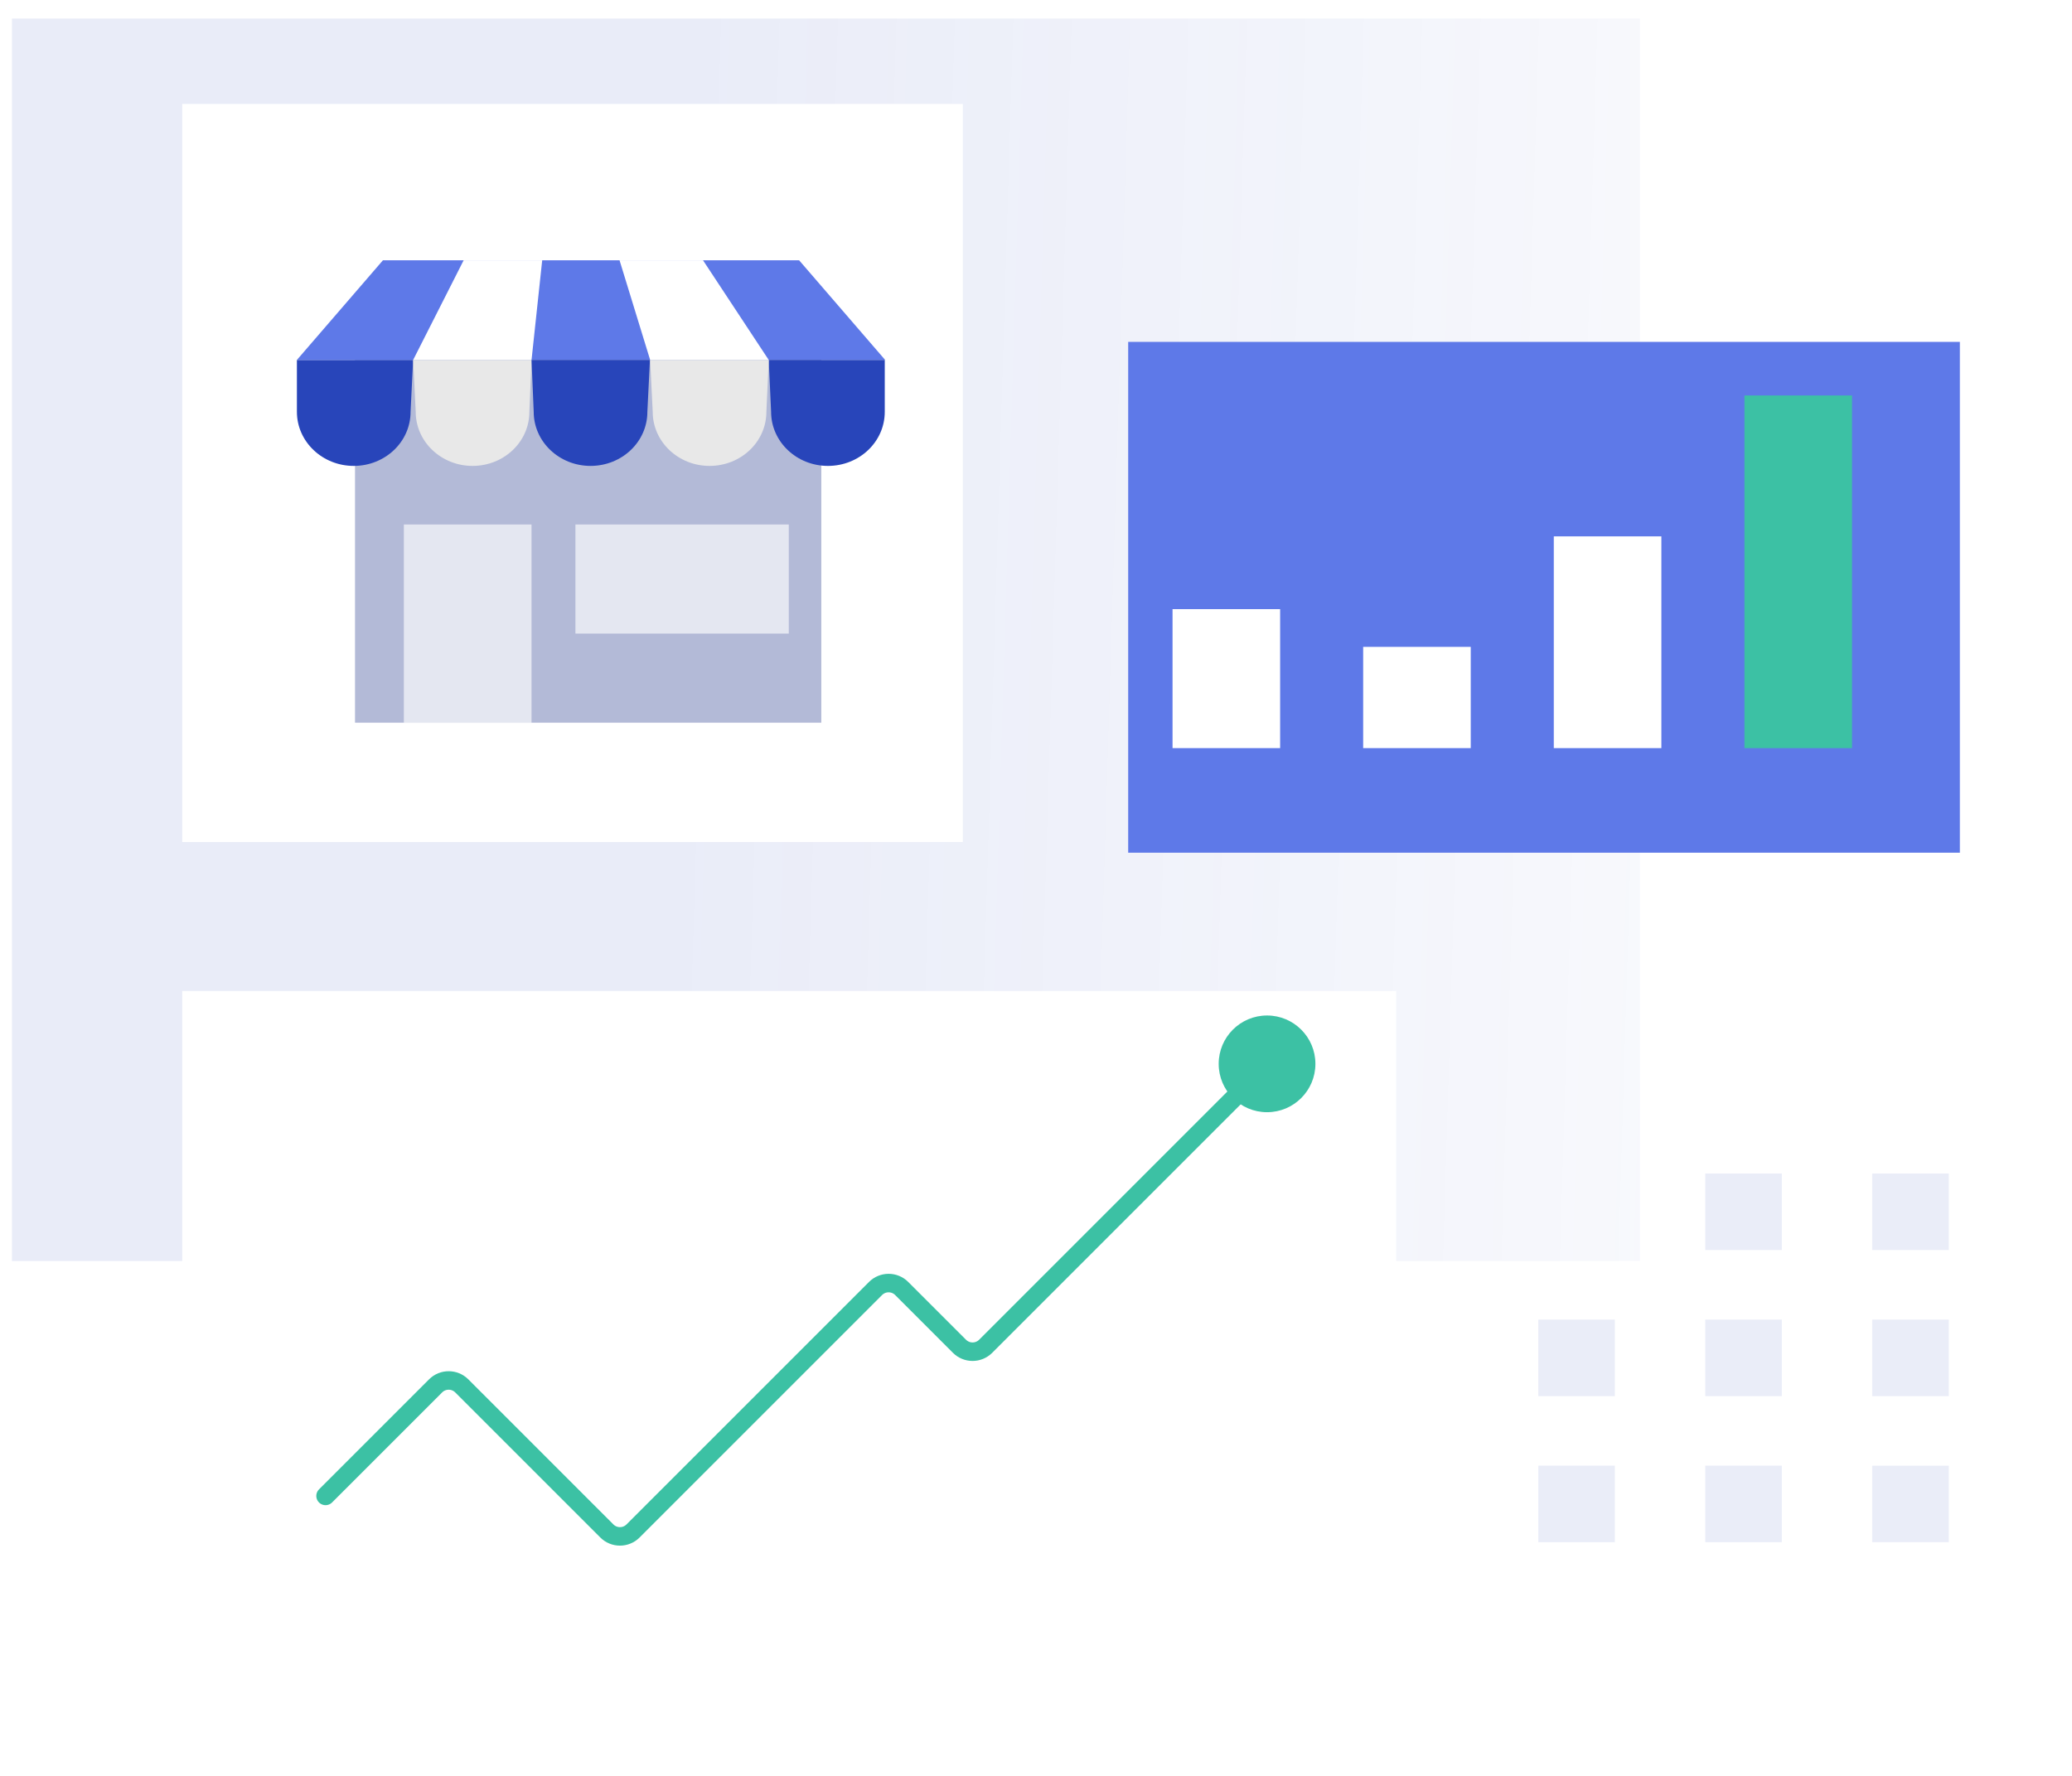 <svg width="112" height="96" viewBox="0 0 112 96" fill="none" xmlns="http://www.w3.org/2000/svg">
<g opacity="0.1">
<rect width="4.137" height="4.137" transform="matrix(1 0 0 -1 83.152 83.367)" fill="#2845BA"/>
<rect width="4.137" height="4.137" transform="matrix(1 0 0 -1 92.177 83.367)" fill="#2845BA"/>
<rect width="4.137" height="4.137" transform="matrix(1 0 0 -1 101.202 83.368)" fill="#2845BA"/>
<rect width="4.137" height="4.137" transform="matrix(1 0 0 -1 83.151 75.471)" fill="#2845BA"/>
<rect width="4.137" height="4.137" transform="matrix(1 0 0 -1 92.177 75.471)" fill="#2845BA"/>
<rect width="4.137" height="4.137" transform="matrix(1 0 0 -1 101.202 75.471)" fill="#2845BA"/>
<rect width="4.137" height="4.137" transform="matrix(1 0 0 -1 92.177 67.573)" fill="#2845BA"/>
<rect width="4.137" height="4.137" transform="matrix(1 0 0 -1 101.202 67.573)" fill="#2845BA"/>
</g>
<rect opacity="0.1" x="88.65" y="68.168" width="88.004" height="67.167" transform="rotate(-180 88.65 68.168)" fill="url(#paint0_linear_213_33)"/>
<g filter="url(#filter0_d_213_33)">
<rect x="10.85" y="6.62" width="42.194" height="39.898" fill="white"/>
</g>
<rect x="19.19" y="18.1" width="25.205" height="20.968" fill="#B3BAD7"/>
<path d="M16.049 19.458V22.263C16.049 23.874 17.425 25.186 19.121 25.186C20.817 25.186 22.193 23.884 22.193 22.263L22.331 19.458H16.049Z" fill="#2845BA"/>
<path d="M16.048 19.458L20.699 14.071H43.196L47.847 19.458" fill="#5E79E8"/>
<path d="M22.332 19.458L25.062 14.071H29.308L28.732 19.458" fill="white"/>
<path d="M41.553 19.458L38.001 14.071H33.489L35.143 19.458" fill="white"/>
<path d="M41.553 19.458L41.681 22.263C41.681 23.874 43.057 25.186 44.753 25.186C46.449 25.186 47.825 23.884 47.825 22.263V19.458H41.553Z" fill="#2845BA"/>
<path d="M22.332 19.458L22.471 22.263C22.471 23.874 23.846 25.186 25.543 25.186C27.239 25.186 28.615 23.884 28.615 22.263L28.732 19.458H22.332Z" fill="#E8E8E8"/>
<path d="M28.732 19.458L28.849 22.263C28.849 23.874 30.225 25.186 31.921 25.186C33.617 25.186 34.993 23.884 34.993 22.263L35.132 19.458H28.732Z" fill="#2845BA"/>
<path d="M35.143 19.458L35.282 22.263C35.282 23.874 36.658 25.186 38.354 25.186C40.05 25.186 41.426 23.884 41.426 22.263L41.554 19.458H35.143Z" fill="#E8E8E8"/>
<rect opacity="0.65" x="31.104" y="28.352" width="11.533" height="5.898" fill="white"/>
<rect opacity="0.65" x="21.83" y="28.352" width="6.901" height="10.715" fill="white"/>
<g filter="url(#filter1_d_213_33)">
<rect x="10.85" y="51.855" width="65.618" height="37.267" fill="white"/>
</g>
<g filter="url(#filter2_d_213_33)">
<rect x="59.266" y="16.764" width="44.956" height="27.614" fill="#5E79E8"/>
</g>
<rect x="63.381" y="32.928" width="5.815" height="7.513" fill="white"/>
<rect x="73.685" y="34.967" width="5.815" height="5.474" fill="white"/>
<rect x="83.989" y="28.995" width="5.815" height="11.446" fill="white"/>
<rect x="94.294" y="21.378" width="5.815" height="19.064" fill="#3CC1A4"/>
<path d="M17.597 80.866L23.546 74.917C23.936 74.527 24.57 74.527 24.96 74.917L32.804 82.761C33.194 83.151 33.828 83.151 34.218 82.761L47.326 69.653C47.717 69.262 48.35 69.262 48.74 69.653L51.864 72.777C52.255 73.167 52.888 73.167 53.279 72.777L68.546 57.509" stroke="#3CC1A4" stroke-linecap="round"/>
<circle cx="68.489" cy="57.509" r="2.614" fill="#3CC1A4"/>
<defs>
<filter id="filter0_d_213_33" x="4.698" y="0.469" width="52.498" height="50.201" filterUnits="userSpaceOnUse" color-interpolation-filters="sRGB">
<feFlood flood-opacity="0" result="BackgroundImageFix"/>
<feColorMatrix in="SourceAlpha" type="matrix" values="0 0 0 0 0 0 0 0 0 0 0 0 0 0 0 0 0 0 127 0" result="hardAlpha"/>
<feOffset dx="-1" dy="-1"/>
<feGaussianBlur stdDeviation="2.576"/>
<feComposite in2="hardAlpha" operator="out"/>
<feColorMatrix type="matrix" values="0 0 0 0 0 0 0 0 0 0 0 0 0 0 0 0 0 0 0.08 0"/>
<feBlend mode="normal" in2="BackgroundImageFix" result="effect1_dropShadow_213_33"/>
<feBlend mode="normal" in="SourceGraphic" in2="effect1_dropShadow_213_33" result="shape"/>
</filter>
<filter id="filter1_d_213_33" x="4.698" y="48.42" width="75.921" height="47.571" filterUnits="userSpaceOnUse" color-interpolation-filters="sRGB">
<feFlood flood-opacity="0" result="BackgroundImageFix"/>
<feColorMatrix in="SourceAlpha" type="matrix" values="0 0 0 0 0 0 0 0 0 0 0 0 0 0 0 0 0 0 127 0" result="hardAlpha"/>
<feOffset dx="-1" dy="1.717"/>
<feGaussianBlur stdDeviation="2.576"/>
<feComposite in2="hardAlpha" operator="out"/>
<feColorMatrix type="matrix" values="0 0 0 0 0 0 0 0 0 0 0 0 0 0 0 0 0 0 0.08 0"/>
<feBlend mode="normal" in2="BackgroundImageFix" result="effect1_dropShadow_213_33"/>
<feBlend mode="normal" in="SourceGraphic" in2="effect1_dropShadow_213_33" result="shape"/>
</filter>
<filter id="filter2_d_213_33" x="55.832" y="13.33" width="55.26" height="37.917" filterUnits="userSpaceOnUse" color-interpolation-filters="sRGB">
<feFlood flood-opacity="0" result="BackgroundImageFix"/>
<feColorMatrix in="SourceAlpha" type="matrix" values="0 0 0 0 0 0 0 0 0 0 0 0 0 0 0 0 0 0 127 0" result="hardAlpha"/>
<feOffset dx="1.717" dy="1.717"/>
<feGaussianBlur stdDeviation="2.576"/>
<feComposite in2="hardAlpha" operator="out"/>
<feColorMatrix type="matrix" values="0 0 0 0 0 0 0 0 0 0 0 0 0 0 0 0 0 0 0.08 0"/>
<feBlend mode="normal" in2="BackgroundImageFix" result="effect1_dropShadow_213_33"/>
<feBlend mode="normal" in="SourceGraphic" in2="effect1_dropShadow_213_33" result="shape"/>
</filter>
<linearGradient id="paint0_linear_213_33" x1="138.43" y1="131.813" x2="57.962" y2="129.367" gradientUnits="userSpaceOnUse">
<stop stop-color="#2845BA"/>
<stop offset="1" stop-color="#2845BA" stop-opacity="0"/>
</linearGradient>
</defs>
</svg>
